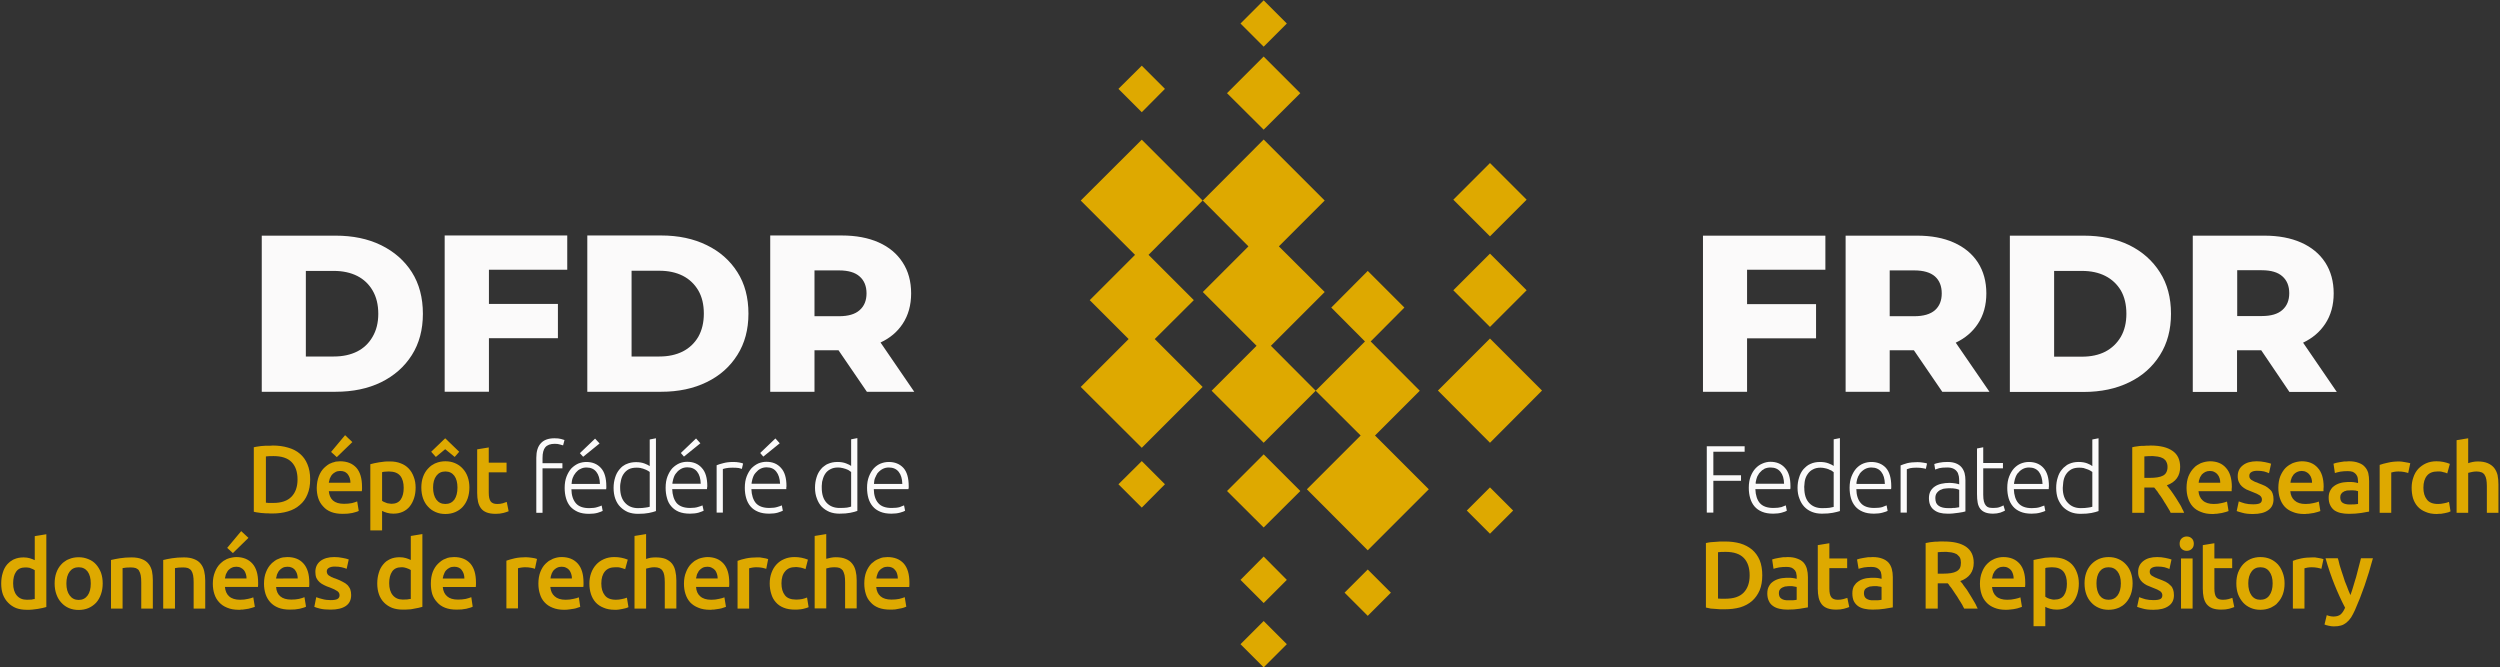 <svg version="1.2" xmlns="http://www.w3.org/2000/svg" viewBox="0 0 1446 386" width="1446" height="386"><rect x="0" y="0" width="1446" height="386" fill="#333333" stroke="none"/><style>.a{fill:#dea900}.b{fill:#fbfafa}</style><path class="a" d="m861.8 195.8l30.1 30.1-30.1 30.2-30.1-30.2z"/><path class="a" d="m660.4 80.8l-35.3 35.2 31.4 31.4-26.2 26.2 22.5 22.5-27.7 27.7 35.3 35.2 35.2-35.2-27.7-27.7 22.6-22.5-26.2-26.2 31.3-31.4z"/><path class="a" d="m730.9 262.8l21.2 21.2-21.2 21.1-21.2-21.1z"/><path class="a" d="m795.3 251.9l25.9-25.9-28.4-28.5 19.5-19.6-21.2-21.2-21.1 21.2 19.5 19.6-28.5 28.5 26 25.9-31.1 31.1 35.2 35.3 35.3-35.3zm-60.2-51.9l31.1-31.1-26.5-26.4 26.5-26.5-35.3-35.3-35.2 35.3 26.4 26.5-26.4 26.4 31.1 31.1-26 26 30.1 30.1 30.1-30.1z"/><path class="a" d="m861.8 146.7l21.2 21.2-21.2 21.2-21.2-21.2z"/><path class="a" d="m730.9 321.9l13.4 13.5-13.4 13.4-13.4-13.4z"/><path class="a" d="m730.9 0.2l13.4 13.4-13.4 13.4-13.4-13.4z"/><path class="a" d="m730.9 359.2l13.4 13.4-13.4 13.4-13.4-13.4z"/><path class="a" d="m861.8 281.9l13.4 13.4-13.4 13.4-13.4-13.4z"/><path class="a" d="m660.4 38l13.4 13.4-13.4 13.5-13.5-13.5z"/><path class="a" d="m791.1 356.2l-13.4-13.4 13.4-13.4 13.4 13.4z"/><path class="a" d="m660.4 266.7l13.4 13.4-13.4 13.5-13.5-13.5z"/><path class="a" d="m730.9 32.7l21.2 21.2-21.2 21.1-21.2-21.1z"/><path class="a" d="m861.8 94.3l21.2 21.2-21.2 21.2-21.2-21.2z"/><path fill-rule="evenodd" class="b" d="m1010.5 156v19.9h39.9v19.8h-39.9v30.9h-25.5v-90.3h70.8v19.7zm96.5 46.6h-14v24h-25.5v-90.3h41.3q12.4 0 21.3 4 9 4 13.9 11.5 4.9 7.6 4.9 17.9 0 10.2-4.9 17.6-4.6 7-12.8 10.9l19.5 28.4h-27.3zm0.2-46.2h-14.2v26.5h14.2q8 0 12-3.5 3.9-3.5 3.9-9.7 0-6.3-3.9-9.8-4-3.5-12-3.5zm148.5 25.1q0 13.8-6.4 23.9-6.4 10.2-17.7 15.7-11.4 5.6-26.4 5.6h-42.7v-90.4h42.7q15 0 26.4 5.5 11.3 5.6 17.7 15.7 6.4 10 6.4 24zm-25.8 0q0-7.9-3.2-13.5-3.3-5.5-9-8.4-5.7-2.9-13.5-2.9h-16.1v49.6h16.1q7.8 0 13.5-2.9 5.7-3 9-8.6 3.2-5.6 3.2-13.3zm78 21.1h-14v24.1h-25.6v-90.4h41.4q12.3 0 21.3 4 9 4 13.9 11.5 4.9 7.6 4.9 17.9 0 10.2-4.9 17.6-4.6 7-12.8 10.9l19.5 28.5h-27.4zm0.3-46.3h-14.2v26.5h14.2q8 0 11.9-3.5 4-3.5 4-9.7 0-6.3-4-9.8-3.9-3.5-11.9-3.5zm-321 140.2v-38.4h21.9v3.2h-18.1v13.6h16v3.2h-16v18.4zm24.3-14.4q0-3.8 1.1-6.6 1.1-2.8 2.8-4.6 1.8-1.9 4-2.8 2.3-1 4.6-1 5.3 0 8.4 3.5 3.2 3.4 3.2 10.6 0 0.4 0 0.9-0.1 0.4-0.1 0.8h-20.2q0.2 5.3 2.6 8.1 2.5 2.8 7.8 2.8 2.9 0 4.7-0.5 1.7-0.6 2.5-1l0.6 3.1q-0.7 0.5-2.9 1.1-2.1 0.6-5 0.6-3.8 0-6.4-1.1-2.7-1.1-4.4-3.1-1.7-2-2.5-4.8-0.8-2.7-0.8-6zm20.4-2.3q-0.1-4.5-2.1-6.9-2-2.5-5.7-2.5-1.9 0-3.5 0.7-0.3 0.2-0.7 0.5-0.4 0.2-0.7 0.4-0.3 0.3-0.6 0.6-0.3 0.3-0.6 0.6-0.3 0.3-0.6 0.7-0.2 0.4-0.4 0.7-0.3 0.4-0.5 0.8-0.1 0.4-0.3 0.8-0.2 0.5-0.3 0.9-0.1 0.5-0.2 0.9-0.1 0.5-0.2 0.9 0 0.5 0 0.9zm32.3 15.8q-1.6 0.5-4.1 1-2.5 0.5-6.3 0.5-3.2 0-5.7-1-2.6-1-4.5-3-1.8-1.9-2.8-4.7-1.1-2.7-1.1-6.2 0-3.3 0.9-6 0.8-2.8 2.5-4.8 0.4-0.5 0.9-0.9 0.5-0.5 1-0.9 0.5-0.4 1-0.7 0.6-0.3 1.2-0.6 2.4-1.1 5.5-1.1 2.8 0 4.9 0.8 2.1 0.8 3 1.5v-15.4l3.6-0.7zm-3.6-22.5q-0.3-0.3-0.7-0.5-0.3-0.2-0.7-0.5-0.4-0.2-0.8-0.3-0.4-0.2-0.8-0.4-1-0.4-2.1-0.6-1.2-0.3-2.5-0.3-2.6 0-4.4 1-1.8 0.9-2.9 2.5-1.2 1.6-1.7 3.7-0.1 0.6-0.2 1.1-0.1 0.6-0.1 1.2-0.1 0.5-0.1 1.1-0.1 0.6 0 1.1 0 5.7 2.8 8.7 2.8 3 7.5 3 2.6 0 4.3-0.2 1.6-0.3 2.4-0.5zm9.2 9q0-3.7 1.1-6.5 1.1-2.8 2.8-4.7 1.8-1.9 4-2.8 2.3-0.9 4.7-0.9 5.2 0 8.4 3.4 3.1 3.5 3.1 10.6 0 0.4 0 0.9-0.1 0.4-0.1 0.8h-20.1q0.1 5.3 2.6 8.1 2.4 2.8 7.7 2.8 3 0 4.7-0.5 1.7-0.6 2.5-1l0.6 3.2q-0.7 0.4-2.9 1-2.1 0.6-5 0.6-3.8 0-6.4-1.1-2.7-1.1-4.4-3.1-1.7-2-2.5-4.7-0.8-2.8-0.8-6.1zm20.4-2.2q-0.1-4.5-2.1-7-2-2.5-5.7-2.5-1.9 0-3.5 0.8-0.3 0.2-0.7 0.4-0.3 0.2-0.7 0.5-0.3 0.2-0.6 0.5-0.3 0.3-0.6 0.6-0.3 0.4-0.6 0.7-0.2 0.4-0.4 0.8-0.3 0.4-0.5 0.8-0.1 0.4-0.3 0.8-0.1 0.4-0.3 0.8-0.1 0.5-0.2 0.9-0.1 0.5-0.2 1 0 0.4 0 0.9zm18.9-12.6q1.7 0 3.3 0.3 1.6 0.2 2.2 0.5l-0.7 3.1q-0.5-0.2-1.8-0.4-1.4-0.3-3.6-0.3-2.3 0-3.7 0.3-1.4 0.4-1.9 0.6v25.1h-3.6v-27.3q1.4-0.6 3.8-1.3 2.5-0.6 6-0.6zm17.4-0.1q2.8 0 4.8 0.8 2 0.8 3.2 2.2 1.2 1.4 1.8 3.4 0.5 1.9 0.5 4.2v18q-0.2 0.1-0.4 0.1-0.2 0.1-0.4 0.1-0.2 0.1-0.4 0.1-0.2 0.1-0.4 0.1-0.3 0.1-0.6 0.1-0.3 0.1-0.6 0.1-0.3 0.1-0.6 0.1-0.3 0.1-0.6 0.1-0.8 0.1-1.7 0.2-0.8 0.1-1.6 0.2-0.8 0.1-1.6 0.1-0.9 0-1.7 0-2.3 0-4.2-0.5-1.9-0.5-3.3-1.6-1.4-1-2.2-2.7-0.8-1.7-0.8-4.2 0-2.3 0.9-4 0.2-0.4 0.5-0.8 0.2-0.3 0.6-0.7 0.3-0.3 0.6-0.6 0.4-0.3 0.8-0.6 1.6-1.1 3.8-1.6 2.2-0.5 4.8-0.5 0.8 0 1.7 0.1 0.8 0.1 1.6 0.2 0.8 0.2 1.4 0.3 0.6 0.1 0.8 0.3v-1.8q0-1.5-0.2-2.9-0.1-0.4-0.2-0.7 0-0.3-0.2-0.7-0.1-0.3-0.2-0.6-0.2-0.3-0.4-0.6-0.7-1.1-2.1-1.8-1.4-0.7-3.6-0.7-3.1 0-4.7 0.4-1.5 0.5-2.3 0.8l-0.5-3.2q1-0.4 3-0.8 1.9-0.4 4.7-0.4zm0.3 26.7q0.5 0 1 0 0.4 0 0.9 0 0.4 0 0.9-0.1 0.5 0 0.9 0 0.4-0.1 0.7-0.1 0.3 0 0.7-0.1 0.3 0 0.6-0.1 0.4 0 0.7-0.1v-10.1q-0.6-0.3-1.9-0.6-1.4-0.3-3.7-0.3-1.3 0-2.8 0.2-0.3 0.1-0.7 0.1-0.3 0.1-0.6 0.2-0.4 0.1-0.7 0.3-0.3 0.1-0.6 0.2-0.3 0.2-0.6 0.4-0.3 0.2-0.5 0.4-0.3 0.2-0.5 0.5-0.2 0.2-0.4 0.5-0.8 1.1-0.8 2.9 0 1.6 0.5 2.8 0.6 1.1 1.5 1.7 1 0.7 2.4 1 1.3 0.3 3 0.3zm20.3-26.1h11.4v3.1h-11.4v15.2q0 2.5 0.4 4 0.4 1.5 1.2 2.4 0.7 0.8 1.8 1.1 1.2 0.2 2.5 0.2 2.3 0 3.6-0.5 1.4-0.5 2.2-1l0.9 3q-0.8 0.5-2.7 1.2-2 0.6-4.2 0.6-2.7 0-4.5-0.7-1.8-0.7-2.9-2.1-1.1-1.4-1.5-3.5-0.4-2.1-0.4-5v-26.4l3.6-0.7zm13.9 14.4q0-3.8 1.1-6.6 1.1-2.8 2.8-4.7 1.8-1.9 4-2.8 2.3-0.9 4.6-0.9 5.3 0 8.4 3.4 3.2 3.5 3.2 10.6 0 0.5-0.1 0.9 0 0.1 0 0.2 0 0.1 0 0.2 0 0.1 0 0.2 0 0.1 0 0.2h-20.2q0.2 5.3 2.6 8.1 2.5 2.9 7.8 2.9 2.9 0 4.7-0.6 1.7-0.6 2.5-0.9l0.6 3.1q-0.8 0.4-2.9 1-2.1 0.6-5 0.6-3.8 0-6.4-1.1-2.7-1.1-4.4-3.1-1.7-2-2.5-4.7-0.8-2.8-0.8-6zm20.4-2.3q-0.2-4.5-2.1-7-2-2.5-5.7-2.5-1.9 0-3.5 0.8-0.3 0.2-0.7 0.4-0.4 0.2-0.7 0.5-0.3 0.2-0.6 0.5-0.3 0.3-0.6 0.7-0.3 0.3-0.6 0.6-0.2 0.4-0.5 0.8-0.2 0.4-0.4 0.8-0.2 0.4-0.3 0.8-0.2 0.4-0.3 0.9-0.1 0.4-0.2 0.9-0.1 0.4-0.2 0.9 0 0.4-0.1 0.9zm32.4 15.7q-1.6 0.6-4.1 1.1-2.5 0.5-6.3 0.5-3.2 0-5.7-1-2.6-1.1-4.5-3-1.8-2-2.9-4.7-1-2.8-1-6.3 0-3.3 0.9-6 0.8-2.8 2.5-4.7 0.4-0.5 0.9-1 0.4-0.4 1-0.8 0.5-0.4 1-0.8 0.6-0.3 1.2-0.6 2.4-1.1 5.5-1.1 2.8 0 4.9 0.8 2.1 0.8 3 1.6v-15.4l3.6-0.7zm-3.6-22.6q-0.3-0.2-0.7-0.5-0.3-0.2-0.7-0.4-0.4-0.2-0.8-0.4-0.4-0.2-0.8-0.3-1-0.4-2.1-0.7-1.2-0.2-2.5-0.2-2.6 0-4.4 0.9-1.8 1-2.9 2.5-1.2 1.6-1.7 3.8-0.1 0.5-0.2 1.1-0.1 0.5-0.1 1.1-0.1 0.6-0.1 1.1-0.1 0.6-0.1 1.2 0 5.6 2.9 8.6 2.8 3.1 7.5 3.1 2.6 0 4.3-0.3 1.6-0.2 2.4-0.5z"/><path fill-rule="evenodd" class="a" d="m1243.9 257.7q8.3 0 12.7 3.1 4.4 3 4.4 9.3 0 7.8-7.7 10.6 1.1 1.3 2.4 3.1 0.7 1 1.4 2 0.7 1.1 1.4 2.1 0.7 1 1.3 2.1 0.6 1.1 1.3 2.1 0.3 0.6 0.6 1.1 0.3 0.6 0.5 1.1 0.3 0.6 0.6 1.1 0.3 0.6 0.5 1.2h-7.8q-0.3-0.6-0.5-1.1-0.3-0.5-0.6-1-0.3-0.5-0.6-1-0.3-0.5-0.6-1-0.3-0.5-0.6-1-0.3-0.5-0.6-0.9-0.3-0.5-0.6-1-0.3-0.5-0.6-1-0.3-0.5-0.6-0.9-0.3-0.5-0.6-0.9-0.3-0.5-0.7-0.9-0.3-0.5-0.6-0.9-0.3-0.4-0.5-0.8-0.3-0.4-0.6-0.7-0.3-0.4-0.6-0.8-0.3-0.4-0.6-0.7-0.7 0-1.3 0h-4.4v14.6h-7v-37.9q0.7-0.2 1.3-0.3 0.7-0.1 1.4-0.2 0.7-0.1 1.4-0.2 0.6 0 1.3-0.1 0.7 0 1.3 0 0.7-0.1 1.3-0.1 0.6 0 1.3 0 0.6-0.1 1.3-0.1zm0.5 6.1q-2.2 0-4.1 0.2v12.4h3q2.6 0 4.5-0.3 2-0.3 3.3-1 1.3-0.7 1.9-1.9 0.7-1.3 0.7-3.1 0-1.8-0.7-3-0.1-0.3-0.3-0.6-0.3-0.3-0.5-0.5-0.2-0.3-0.5-0.5-0.3-0.2-0.6-0.4-1.2-0.7-3-1-0.4-0.1-0.9-0.1-0.5-0.1-0.9-0.1-0.5-0.1-1-0.1-0.5 0-0.9 0zm20.3 18.4q0-3.8 1.1-6.7 1.2-2.9 3.1-4.8 0.4-0.5 0.9-0.9 0.5-0.4 1.1-0.8 0.5-0.3 1.1-0.6 0.6-0.4 1.2-0.6 0.6-0.2 1.2-0.4 0.6-0.2 1.2-0.3 0.7-0.1 1.3-0.2 0.6-0.1 1.3-0.1 6 0 9.3 3.8 3.4 3.7 3.4 11 0 0.6-0.1 1.3 0 0.7 0 1.2h-19.2q0.3 3.5 2.5 5.4 2.2 2 6.4 2 2.4 0 4.4-0.5 2-0.4 3.2-0.9l0.9 5.5q-0.6 0.2-1.5 0.5-1 0.3-2.3 0.6-1.2 0.2-2.6 0.4-0.4 0.1-0.8 0.1-0.3 0-0.7 0-0.4 0.1-0.7 0.1-0.4 0-0.8 0-3.8 0-6.6-1.2-2.9-1.1-4.7-3.1-1.8-2-2.7-4.8-0.9-2.7-0.9-6zm19.5-3q0-1.4-0.4-2.6-0.4-1.3-1.2-2.2-0.7-0.9-1.8-1.4-1.1-0.6-2.6-0.6-1.5 0-2.7 0.6-1.1 0.6-2 1.5-0.2 0.3-0.3 0.5-0.2 0.3-0.4 0.6-0.1 0.2-0.3 0.5-0.1 0.3-0.2 0.6-0.1 0.3-0.2 0.6-0.1 0.3-0.2 0.6 0 0.3-0.1 0.7-0.1 0.3-0.1 0.6c0 0 12.5 0 12.5 0zm19 12.5q2.7 0 3.9-0.6 1.2-0.6 1.2-2.2 0-1.4-1.3-2.4-1.3-0.9-4.3-2-1.8-0.7-3.4-1.4-1.5-0.8-2.6-1.8-1.1-1-1.7-2.4-0.7-1.4-0.7-3.5 0-4 3-6.3 2.9-2.3 8-2.3 2.5 0 4.8 0.5 2.4 0.5 3.5 0.9l-1.2 5.5q-1.1-0.5-2.8-1-1.7-0.4-4-0.4-2.1 0-3.3 0.7-1.3 0.7-1.3 2.2 0 0.7 0.2 1.2 0.3 0.6 0.9 1.1 0.6 0.4 1.6 0.9 0.3 0.1 0.6 0.3 0.3 0.1 0.6 0.2 0.3 0.1 0.6 0.2 0.3 0.2 0.6 0.3 2.4 0.9 4.1 1.7 1.6 0.9 2.7 2 0.3 0.2 0.5 0.5 0.3 0.3 0.5 0.6 0.2 0.3 0.3 0.6 0.2 0.4 0.3 0.7 0.5 1.4 0.5 3.3 0 4.2-3.1 6.3-3 2.2-8.8 2.2-3.8 0-6.1-0.7-2.3-0.6-3.3-1l1.2-5.6q1.5 0.6 3.6 1.2 2 0.5 4.7 0.5zm14.6-9.5q0-3.8 1.1-6.7 1.2-2.9 3-4.8 0.5-0.5 1-0.9 0.5-0.4 1.1-0.8 0.5-0.3 1.1-0.6 0.6-0.4 1.2-0.6 0.6-0.2 1.2-0.4 0.6-0.2 1.2-0.3 0.7-0.1 1.3-0.2 0.6-0.1 1.3-0.1 6 0 9.3 3.8 3.4 3.7 3.4 11 0 0.6-0.1 1.3 0 0.7 0 1.2h-19.2q0.3 3.5 2.5 5.4 2.2 2 6.3 2 2.5 0 4.5-0.5 2-0.4 3.2-0.9l0.9 5.5q-0.6 0.2-1.5 0.5-1 0.3-2.3 0.6-1.2 0.2-2.7 0.4-0.3 0.1-0.7 0.1-0.4 0-0.7 0-0.4 0.1-0.8 0.1-0.3 0-0.7 0-3.8 0-6.6-1.2-2.9-1.1-4.7-3.1-1.8-2-2.7-4.8-0.9-2.7-0.9-6zm19.5-3q0-1.4-0.4-2.6-0.4-1.3-1.2-2.2-0.7-0.9-1.8-1.4-1.1-0.6-2.6-0.6-1.5 0-2.7 0.6-1.2 0.6-2 1.5-0.2 0.3-0.3 0.5-0.2 0.3-0.4 0.6-0.1 0.2-0.3 0.5-0.1 0.3-0.2 0.6-0.1 0.3-0.2 0.6-0.1 0.3-0.2 0.6-0.1 0.3-0.1 0.7-0.1 0.3-0.1 0.6c0 0 12.5 0 12.5 0zm21.3-12.4q3.3 0 5.6 0.9 2.3 0.8 3.6 2.3 1.4 1.5 2 3.6 0.5 2.2 0.5 4.7v17.6q-1.5 0.3-4.6 0.8-3.2 0.5-7.1 0.5-2.6 0-4.8-0.5-2.1-0.5-3.7-1.6-1.5-1.2-2.3-2.9-0.9-1.8-0.9-4.4 0-2.5 1-4.2 0.2-0.4 0.5-0.8 0.3-0.4 0.6-0.8 0.3-0.3 0.7-0.6 0.4-0.4 0.8-0.6 1.7-1.1 3.9-1.6 0.5-0.1 1.1-0.2 0.6-0.1 1.1-0.1 0.6-0.1 1.2-0.1 0.5 0 1.1 0 0.6 0 1.3 0 0.6 0 1.2 0.1 0.6 0.1 1.2 0.2 0.7 0.1 1.3 0.3v-1.1q0-0.3-0.1-0.6 0-0.3 0-0.6 0-0.2-0.1-0.5 0-0.3-0.1-0.6-0.1-0.2-0.2-0.5-0.1-0.2-0.2-0.4-0.1-0.3-0.3-0.5-0.1-0.2-0.3-0.4-0.7-0.8-1.8-1.3-1.2-0.4-2.9-0.4-2.3 0-4.2 0.3-2 0.4-3.2 0.8l-0.8-5.4q1.2-0.5 3.7-0.9 0.6-0.1 1.3-0.2 0.6-0.1 1.3-0.2 0.6 0 1.3 0 0.6-0.1 1.3-0.1zm0.5 25q3.2 0 4.8-0.3v-7.4q-0.6-0.2-1.6-0.4-0.3 0-0.6 0-0.3-0.1-0.6-0.1-0.3 0-0.6 0-0.3 0-0.6 0-1.1 0-2.2 0.1-0.3 0.1-0.6 0.1-0.2 0.1-0.5 0.2-0.2 0-0.5 0.1-0.2 0.1-0.5 0.3-0.9 0.4-1.4 1.2-0.6 0.8-0.6 2 0 2.4 1.5 3.3 1.5 0.9 4 0.9zm33.8-18.2q-0.8-0.3-2.3-0.6-1.5-0.3-3.4-0.3-1.1 0-2.4 0.2-1.2 0.3-1.7 0.4v23.3h-6.7v-27.7q1.9-0.7 4.8-1.3 2.9-0.7 6.5-0.7 0.7 0 1.5 0.1 0.9 0.1 1.8 0.3 0.9 0.1 1.7 0.3 0.9 0.2 1.4 0.3c0 0-1.2 5.7-1.2 5.7zm2 8.5q0-3.2 1-6 0.9-2.8 2.8-4.9 1.9-2 4.5-3.2 2.7-1.2 6-1.2 4.1 0 7.8 1.5l-1.5 5.5q-0.3-0.1-0.6-0.2-0.3-0.1-0.7-0.3-0.3-0.1-0.6-0.1-0.4-0.1-0.7-0.2-0.4-0.1-0.8-0.2-0.4 0-0.8-0.1-0.3 0-0.7 0-0.4 0-0.8 0-4 0-6 2.4-2.1 2.5-2.1 7 0 4.3 2 6.8 1.9 2.6 6.5 2.6 1.7 0 3.4-0.4 1.7-0.3 2.9-0.8l0.9 5.5q-1.1 0.6-3.3 1-0.6 0.1-1.2 0.2-0.6 0.1-1.1 0.2-0.6 0-1.2 0-0.6 0.1-1.2 0.1-3.7 0-6.4-1.2-2.8-1.1-4.6-3.1-1.8-2-2.7-4.8-0.8-2.8-0.8-6.1zm26 14.5v-42l6.7-1.1v14.4q1.1-0.4 2.6-0.7 1.5-0.3 2.9-0.3 3.5 0 5.8 1 2.3 1 3.7 2.7 1.4 1.8 2 4.2 0.5 2.5 0.5 5.5v16.3h-6.7v-15.3q0-2.3-0.3-4-0.3-1.6-1-2.6-0.1-0.3-0.3-0.5-0.2-0.2-0.5-0.4-0.2-0.2-0.5-0.4-0.2-0.1-0.5-0.2-1.2-0.5-2.9-0.5-1.3 0-2.7 0.3-1.4 0.3-2.1 0.5v23.1c0 0-6.7 0-6.7 0zm-401.6 36.2q0 4.9-1.5 8.6-1.6 3.7-4.4 6.2-2.9 2.5-6.9 3.7-4 1.1-8.9 1.1-0.7 0-1.3 0-0.7 0-1.4 0-0.6 0-1.3-0.1-0.6 0-1.3-0.1-0.7 0-1.4-0.1-0.7 0-1.4-0.1-0.7-0.1-1.4-0.3-0.7-0.1-1.4-0.3v-37.3q0.7-0.1 1.4-0.3 0.7-0.1 1.4-0.2 0.7-0.1 1.4-0.1 0.8-0.1 1.5-0.1 0.6-0.1 1.3-0.1 0.7 0 1.3-0.1 0.7 0 1.4 0 0.6 0 1.3 0 4.8 0 8.8 1.1 4 1.2 6.9 3.6 2.8 2.4 4.4 6.1 1.5 3.7 1.5 8.8zm-25.6 13.4q0.6 0.1 1.6 0.1 1 0 2.7 0 7.1 0 10.5-3.5 3.5-3.6 3.5-10 0-6.6-3.4-10.1-3.4-3.5-10.5-3.5-3.1 0-4.4 0.2zm40.2-24q3.4 0 5.6 0.9 2.3 0.8 3.7 2.3 1.3 1.5 1.9 3.6 0.6 2.2 0.6 4.7v17.6q-1.6 0.3-4.7 0.8-3.1 0.5-7.1 0.5-2.6 0-4.7-0.5-2.2-0.5-3.7-1.6-1.6-1.1-2.4-2.9-0.9-1.8-0.9-4.4 0-2.5 1-4.2 0.2-0.4 0.5-0.8 0.3-0.4 0.6-0.8 0.4-0.3 0.7-0.6 0.4-0.3 0.8-0.6 1.7-1.1 3.9-1.6 0.5-0.1 1.1-0.2 0.6-0.1 1.2-0.1 0.5-0.1 1.1-0.1 0.6 0 1.2 0 0.6 0 1.2 0 0.6 0 1.2 0.1 0.7 0.1 1.3 0.2 0.6 0.1 1.2 0.3v-1.1q0-0.3 0-0.6 0-0.3-0.1-0.6 0-0.2-0.1-0.5 0-0.3-0.1-0.6-0.1-0.2-0.1-0.5-0.1-0.2-0.3-0.4-0.1-0.3-0.2-0.5-0.2-0.2-0.4-0.4-0.6-0.8-1.8-1.3-1.1-0.4-2.8-0.4-2.4 0-4.3 0.3-2 0.4-3.2 0.8l-0.8-5.4q1.3-0.5 3.7-0.9 0.7-0.1 1.3-0.2 0.7-0.1 1.3-0.2 0.7 0 1.3 0 0.7-0.1 1.3-0.1zm0.6 25q3.1 0.1 4.7-0.3v-7.4q-0.6-0.2-1.6-0.3-0.3-0.1-0.6-0.1-0.3-0.1-0.6-0.1-0.3 0-0.6 0-0.3 0-0.5 0-1.2 0-2.3 0.2-0.3 0-0.5 0-0.3 0.1-0.5 0.2-0.3 0.1-0.5 0.2-0.3 0-0.5 0.2-1 0.4-1.5 1.2-0.6 0.8-0.6 2 0 2.4 1.5 3.3 1.5 1 4.1 0.9zm16.9-31.9l6.7-1.1v8.8h10.3v5.6h-10.3v11.8q0 3.5 1.1 5 1.1 1.5 3.8 1.5 1.8 0 3.2-0.4 1.4-0.4 2.3-0.7l1.1 5.3q-1.2 0.5-3.1 1-1.9 0.5-4.4 0.5-3.1 0-5.2-0.8-2.1-0.8-3.3-2.4-1.2-1.6-1.7-3.8-0.5-2.3-0.5-5.2c0 0 0-25.1 0-25.1zm31.7 6.9q3.3 0 5.6 0.9 2.2 0.8 3.6 2.3 1.3 1.5 1.9 3.6 0.6 2.2 0.6 4.7v17.6q-1.5 0.3-4.7 0.8-3.1 0.5-7 0.5-2.6 0-4.8-0.5-2.2-0.5-3.7-1.6-1.5-1.1-2.4-2.9-0.8-1.8-0.8-4.4 0-2.5 0.9-4.2 0.3-0.4 0.6-0.8 0.2-0.4 0.6-0.8 0.3-0.3 0.7-0.6 0.4-0.3 0.8-0.6 1.6-1.1 3.8-1.6 0.6-0.1 1.1-0.2 0.6-0.1 1.2-0.1 0.6-0.1 1.1-0.1 0.6 0 1.2 0 0.6 0 1.2 0 0.7 0 1.3 0.1 0.6 0.1 1.2 0.2 0.6 0.1 1.2 0.3v-1.1q0-1.2-0.3-2.3 0-0.2-0.1-0.5-0.1-0.2-0.2-0.4-0.2-0.3-0.3-0.5-0.1-0.2-0.3-0.4-0.7-0.8-1.9-1.3-1.1-0.4-2.8-0.4-2.3 0-4.3 0.3-1.9 0.4-3.1 0.8l-0.9-5.4q1.3-0.5 3.7-0.9 0.7-0.1 1.3-0.2 0.7-0.1 1.3-0.2 0.7 0 1.3 0 0.7-0.1 1.4-0.1zm0.5 25q3.1 0.1 4.7-0.3v-7.4q-0.5-0.2-1.6-0.3-0.3-0.1-0.6-0.1-0.3-0.1-0.5-0.1-0.3 0-0.6 0-0.3 0-0.6 0-1.1 0-2.3 0.2-0.2 0-0.5 0-0.2 0.1-0.5 0.2-0.3 0.1-0.5 0.2-0.3 0.1-0.5 0.2-0.2 0.1-0.4 0.2-0.2 0.1-0.4 0.3-0.2 0.2-0.4 0.3-0.1 0.2-0.3 0.4-0.5 0.8-0.5 2 0 2.4 1.5 3.3 1.5 1 4 0.9zm40.8-34q8.3 0 12.7 3 4.5 3.1 4.5 9.3 0 7.8-7.8 10.6 0.4 0.4 0.7 0.8 0.3 0.4 0.6 0.7 0.3 0.4 0.5 0.8 0.3 0.4 0.6 0.8 0.8 1 1.5 2 0.7 1.1 1.3 2.1 0.7 1.1 1.3 2.1 0.7 1.1 1.3 2.2 0.3 0.5 0.6 1 0.3 0.6 0.6 1.1 0.3 0.6 0.5 1.1 0.3 0.6 0.6 1.2h-7.8q-0.3-0.5-0.6-1.1-0.3-0.5-0.5-1-0.3-0.5-0.6-1-0.3-0.5-0.6-1-0.3-0.5-0.6-0.9-0.3-0.5-0.6-1-0.3-0.5-0.6-1-0.4-0.5-0.7-1-0.3-0.5-0.6-0.9-0.3-0.5-0.6-0.9-0.3-0.5-0.6-0.9-0.3-0.5-0.6-0.9-0.3-0.4-0.6-0.8-0.3-0.3-0.6-0.7-0.2-0.4-0.5-0.8-0.3-0.3-0.6-0.7-0.8 0-1.3 0h-4.5v14.6h-7v-37.9q2.6-0.6 5.5-0.8 0.6 0 1.2 0 0.7-0.1 1.3-0.1 0.7 0 1.3 0 0.7 0 1.3 0zm0.5 6q-2.2 0-4.1 0.2v12.4h3.1q2.5 0 4.5-0.3 1.9-0.3 3.2-1 1.3-0.7 2-1.9 0.6-1.3 0.6-3.1 0-1.8-0.6-3-0.2-0.3-0.4-0.6-0.2-0.3-0.5-0.5-0.2-0.3-0.5-0.5-0.2-0.2-0.5-0.4-1.3-0.7-3-1-0.5-0.1-0.9-0.1-0.5-0.1-1-0.1-0.5-0.1-0.9-0.1-0.5 0-1 0zm20.3 18.4q0-3.8 1.2-6.7 1.1-2.9 3-4.8 0.5-0.5 1-0.9 0.5-0.4 1-0.8 0.6-0.3 1.1-0.6 0.6-0.3 1.2-0.6 2.5-1 5-1 6 0 9.4 3.8 3.3 3.7 3.3 11 0 0.6 0 1.3 0 0.7-0.1 1.2h-19.1q0.3 3.5 2.4 5.4 2.2 2 6.4 2 2.4 0 4.5-0.5 2-0.4 3.1-0.9l0.9 5.5q-0.5 0.2-1.5 0.5-1 0.4-2.2 0.6-1.3 0.3-2.7 0.4-1.4 0.2-2.9 0.2-3.9 0-6.7-1.2-2.8-1.1-4.6-3.1-1.9-2-2.8-4.8-0.9-2.7-0.9-6zm19.5-3q0-1.4-0.4-2.6-0.4-1.3-1.1-2.2-0.8-0.9-1.8-1.4-1.1-0.6-2.6-0.6-1.6 0-2.7 0.6-0.3 0.2-0.6 0.3-0.3 0.2-0.5 0.4-0.2 0.2-0.5 0.4-0.2 0.2-0.4 0.5-0.2 0.2-0.4 0.4-0.2 0.3-0.3 0.6-0.2 0.2-0.3 0.5-0.1 0.3-0.3 0.6-0.1 0.3-0.2 0.6-0.1 0.3-0.1 0.6-0.1 0.4-0.2 0.7 0 0.3-0.1 0.6c0 0 12.5 0 12.5 0zm37.7 2.9q0 3.3-0.9 6.1-0.9 2.8-2.5 4.8-1.6 2-4 3.1-2.4 1.1-5.4 1.1-2.1 0-3.8-0.5-1.7-0.5-2.8-1.1v11.2h-6.8v-38.3q2.1-0.5 5.1-1 0.8-0.2 1.6-0.3 0.8-0.1 1.5-0.1 0.8-0.1 1.6-0.1 0.8 0 1.6 0 3.5 0 6.2 1 2.7 1.1 4.6 3 1.9 2 2.9 4.8 1.1 2.8 1.1 6.3zm-6.9 0.1q0-4.5-2-7-2.1-2.5-6.6-2.5-0.9 0-1.9 0.1-0.3 0-0.5 0.1-0.3 0-0.5 0-0.3 0.1-0.5 0.1-0.3 0.1-0.5 0.2v16.5q0.8 0.7 2.3 1.2 0.4 0.1 0.8 0.2 0.4 0.1 0.8 0.2 0.4 0 0.7 0.1 0.4 0 0.8 0 3.7 0 5.4-2.5 1.7-2.5 1.7-6.7zm38-0.2q0 3.5-1 6.3-1 2.8-2.8 4.8-0.5 0.5-1 1-0.5 0.4-1 0.8-0.6 0.4-1.2 0.7-0.6 0.4-1.2 0.6-2.6 1.1-5.7 1.1-3.1 0-5.6-1.1-2.6-1.1-4.4-3.1-1.9-2-2.9-4.8-1-2.8-1-6.3 0-3.4 1-6.2 1-2.8 2.9-4.8 1.9-2 4.4-3.1 2.6-1.1 5.6-1.1 3.1 0 5.6 1.1 2.6 1.1 4.4 3.1 1.9 2 2.9 4.8 1 2.8 1 6.2zm-6.8 0q0-4.3-1.9-6.8-1.9-2.5-5.2-2.5-3.3 0-5.2 2.5-1.8 2.5-1.8 6.8 0 4.4 1.8 7 1.9 2.5 5.2 2.5 3.3 0 5.2-2.5 1.9-2.6 1.9-7zm18.9 9.7q2.7 0 3.9-0.6 1.2-0.6 1.2-2.2 0-1.4-1.3-2.4-1.3-0.9-4.3-2-1.8-0.7-3.4-1.4-1.5-0.8-2.6-1.8-1.1-1-1.7-2.4-0.7-1.4-0.7-3.5 0-4 3-6.3 2.9-2.3 8-2.3 2.5 0 4.8 0.5 2.4 0.5 3.5 0.9l-1.2 5.5q-1.1-0.5-2.8-1-1.7-0.4-4-0.4-2.1 0-3.3 0.7-1.3 0.7-1.3 2.2 0 0.7 0.2 1.2 0.3 0.6 0.9 1.1 0.6 0.4 1.6 0.9 0.3 0.1 0.6 0.3 0.3 0.1 0.6 0.2 0.3 0.1 0.6 0.3 0.3 0.1 0.6 0.2 2.4 0.9 4.1 1.7 1.7 0.9 2.7 2 0.3 0.2 0.5 0.5 0.3 0.3 0.5 0.6 0.2 0.3 0.3 0.7 0.2 0.3 0.3 0.6 0.5 1.4 0.5 3.4 0 4.1-3.1 6.2-3 2.2-8.8 2.2-3.8 0-6.1-0.7-2.3-0.6-3.3-1l1.2-5.6q1.5 0.6 3.6 1.2 2 0.5 4.7 0.5zm23.3-32.6q0 1.9-1.2 3-1.2 1.1-2.9 1.1-1.7 0-2.9-1.1-1.2-1.1-1.2-3 0-2 1.2-3.1 1.2-1.1 2.9-1.1 1.7 0 2.9 1.1 1.2 1.1 1.2 3.1zm-0.7 37.5h-6.7v-29h6.7zm5.9-36.7l6.7-1.1v8.8h10.3v5.6h-10.3v11.8q0 3.5 1.1 5 1.1 1.5 3.8 1.5 1.8 0 3.3-0.4 1.4-0.4 2.2-0.7l1.1 5.3q-1.2 0.5-3 1-1.9 0.5-4.5 0.5-3.1 0-5.2-0.8-2-0.8-3.3-2.4-1.2-1.6-1.7-3.8-0.5-2.3-0.5-5.2c0 0 0-25.1 0-25.1zm47.3 22.1q0 3.5-1 6.3-1 2.8-2.9 4.8-0.4 0.5-0.9 1-0.6 0.4-1.1 0.8-0.6 0.4-1.2 0.7-0.6 0.4-1.2 0.6-2.6 1.1-5.7 1.1-3.1 0-5.6-1.1-2.6-1.1-4.4-3.1-1.8-2-2.9-4.8-1-2.8-1-6.3 0-3.4 1-6.2 1.1-2.8 2.9-4.8 1.9-2 4.4-3.1 2.6-1.1 5.6-1.1 3.1 0 5.7 1.1 2.5 1.1 4.4 3.1 1.8 2 2.8 4.8 1.1 2.8 1.1 6.2zm-6.9 0q0-4.3-1.9-6.8-1.8-2.5-5.2-2.5-3.3 0-5.1 2.5-1.9 2.5-1.9 6.8 0 4.4 1.9 7 1.8 2.5 5.1 2.5 3.4 0 5.2-2.5 1.9-2.6 1.9-7zm28.2-8.4q-0.8-0.3-2.3-0.6-1.5-0.3-3.4-0.3-1.1 0-2.4 0.2-1.2 0.3-1.7 0.4v23.3h-6.7v-27.6q1.9-0.8 4.8-1.4 2.9-0.6 6.5-0.6 0.6 0 1.5 0 0.9 0.1 1.8 0.3 0.9 0.1 1.7 0.3 0.9 0.2 1.4 0.4zm29.8-6.1q-4.4 16.5-10.4 30-1.1 2.4-2.2 4.2-1.2 1.8-2.7 3-0.3 0.2-0.7 0.5-0.4 0.3-0.8 0.5-0.4 0.2-0.8 0.4-0.4 0.1-0.9 0.3-1.7 0.5-4.1 0.5-1.5 0-3.1-0.4-1.5-0.3-2.3-0.7l1.3-5.4q2 0.8 3.9 0.8 2.6 0 4.1-1.2 1.5-1.3 2.6-3.9-3.2-6.1-6.1-13.3-2.9-7.2-5.2-15.3h7.1q0.2 0.6 0.4 1.3 0.1 0.6 0.3 1.2 0.2 0.7 0.3 1.3 0.2 0.6 0.4 1.3 0.4 1.4 0.9 2.8 0.4 1.4 0.9 2.7 0.5 1.4 0.9 2.8 0.5 1.4 1.1 2.7 1 2.8 2.1 5.2 0.4-1.3 0.9-2.6 0.4-1.3 0.8-2.6 0.4-1.3 0.8-2.7 0.4-1.3 0.8-2.6 0.4-1.3 0.7-2.7 0.4-1.3 0.7-2.7 0.4-1.3 0.7-2.7 0.4-1.3 0.7-2.7z"/><path fill-rule="evenodd" class="b" d="m151.4 226.6v-90.3h42.7q15 0 26.3 5.5 11.4 5.6 17.8 15.6 6.4 10.1 6.4 24.1 0 13.8-6.4 23.9-6.4 10.1-17.8 15.7-11.3 5.5-26.3 5.5c0 0-42.7 0-42.7 0zm25.5-20.4h16.2q7.7 0 13.5-2.9 5.7-2.9 8.9-8.5 3.3-5.6 3.3-13.3 0-7.9-3.3-13.5-3.2-5.5-8.9-8.4-5.8-2.9-13.5-2.9h-16.2zm105.9-50.2v19.8h39.9v19.8h-39.9v31h-25.6v-90.4h70.9v19.8zm56.9 70.6v-90.4h42.7q15 0 26.4 5.6 11.3 5.5 17.7 15.6 6.4 10 6.4 24 0 13.8-6.4 23.9-6.4 10.2-17.7 15.7-11.4 5.6-26.4 5.6c0 0-42.7 0-42.7 0zm25.6-20.4h16.1q7.7 0 13.5-2.9 5.7-2.9 9-8.5 3.2-5.7 3.2-13.4 0-7.9-3.2-13.4-3.3-5.6-9-8.5-5.8-2.9-13.5-2.9h-16.1zm119.7-3.6h-13.9v24h-25.6v-90.4h41.3q12.4 0 21.4 4 9 4 13.9 11.6 4.9 7.5 4.9 17.9 0 10.2-4.9 17.6-4.6 7-12.8 10.8l19.5 28.5h-27.4zm0.3-46.2h-14.2v26.5h14.2q8 0 11.9-3.5 4-3.5 4-9.7 0-6.3-4-9.8-3.9-3.5-11.9-3.5z"/><path fill-rule="evenodd" class="a" d="m179.4 277.3q0 5-1.6 8.7-1.5 3.7-4.4 6.1-2.8 2.5-6.9 3.7-4 1.2-8.9 1.2-0.6 0-1.3 0-0.6 0-1.3-0.1-0.7 0-1.3 0-0.7-0.1-1.3-0.1-0.7 0-1.4-0.1-0.7-0.1-1.4-0.2-0.7-0.1-1.4-0.2-0.7-0.1-1.4-0.3v-37.3q0.7-0.2 1.4-0.3 0.7-0.1 1.4-0.2 0.7-0.1 1.4-0.2 0.7-0.1 1.4-0.1 0.7 0 1.4-0.1 0.6 0 1.3 0 0.7 0 1.3 0 0.7-0.1 1.4-0.1 4.8 0 8.8 1.2 4 1.1 6.8 3.5 2.9 2.4 4.4 6.1 1.6 3.7 1.6 8.8zm-25.6 13.5q0.2 0 0.4 0 0.2 0 0.4 0 0.2 0.1 0.4 0.1 0.2 0 0.4 0 1 0 2.7 0 7 0 10.5-3.6 3.5-3.6 3.5-10 0-6.5-3.4-10-3.4-3.5-10.5-3.5-3.1 0-4.4 0.2zm29.4-8.6q0.1-3.9 1.2-6.7 1.1-2.9 3-4.8 0.5-0.5 1-0.9 0.5-0.5 1-0.8 0.6-0.4 1.1-0.7 0.6-0.3 1.2-0.5 0.6-0.3 1.2-0.4 0.7-0.2 1.3-0.4 0.6-0.1 1.2-0.1 0.7-0.1 1.3-0.1 6 0 9.4 3.7 3.3 3.7 3.3 11.1 0 0.6 0 1.3 0 0.6-0.1 1.2h-19.1q0.3 3.5 2.4 5.4 2.2 1.9 6.4 1.9 2.4 0 4.5-0.4 2-0.5 3.1-1l0.9 5.5q-0.5 0.3-1.5 0.6-1 0.3-2.2 0.6-1.3 0.2-2.7 0.4-1.4 0.1-2.9 0.1-3.9 0-6.7-1.1-2.8-1.1-4.6-3.2-1.9-2-2.8-4.7-0.9-2.8-0.9-6zm19.5-3q0-1.4-0.4-2.7-0.4-1.2-1.1-2.1-0.2-0.3-0.4-0.5-0.2-0.2-0.5-0.4-0.2-0.1-0.4-0.3-0.3-0.1-0.5-0.3-1.1-0.5-2.6-0.5-1.6 0-2.7 0.6-1.2 0.6-2 1.5-0.2 0.2-0.4 0.5-0.2 0.3-0.3 0.5-0.2 0.3-0.3 0.6-0.1 0.3-0.3 0.6-0.1 0.3-0.2 0.6-0.1 0.3-0.1 0.6-0.1 0.3-0.2 0.6 0 0.3-0.1 0.7c0 0 12.5 0 12.5 0zm1.1-23.5l-9 8.7-3.3-3 8.1-9.7c0 0 4.2 4 4.2 4zm36.6 26.3q0 3.4-0.9 6.1-0.9 2.8-2.5 4.8-1.6 2-4 3.1-2.4 1.1-5.4 1.1-2.1 0-3.8-0.5-1.7-0.5-2.8-1.1v11.3h-6.8v-38.3q2.1-0.6 5.1-1.1 0.8-0.1 1.6-0.2 0.8-0.1 1.5-0.2 0.8 0 1.6-0.1 0.8 0 1.6 0 3.5 0 6.2 1.1 2.7 1 4.6 3 1.9 2 2.9 4.8 1.1 2.8 1.1 6.2zm-6.9 0.2q0-4.5-2-7-2.1-2.5-6.6-2.5-0.9 0-1.9 0.1-1 0-2 0.3v16.6q0.8 0.6 2.3 1.1 0.4 0.2 0.8 0.3 0.4 0.1 0.8 0.1 0.3 0.1 0.7 0.1 0.4 0.1 0.8 0.1 3.7 0 5.4-2.5 1.7-2.5 1.7-6.7zm38-0.2q0 3.4-1 6.3-1 2.8-2.8 4.8-1.8 2-4.4 3.1-2.6 1.1-5.7 1.1-3.1 0-5.6-1.1-2.6-1.1-4.4-3.1-1.9-2-2.9-4.8-1-2.9-1-6.3 0-3.4 1-6.2 1-2.8 2.9-4.8 0.5-0.5 1-1 0.5-0.4 1-0.8 0.6-0.4 1.2-0.7 0.6-0.4 1.2-0.6 2.6-1.1 5.6-1.1 3.1 0 5.6 1.1 2.6 1.1 4.4 3.1 1.9 2 2.9 4.8 1 2.8 1 6.2zm-5.9-20.7l-2.6 3-5.5-4.5-5.4 4.5-2.7-3 8.1-7.8zm-1 20.7q0-4.3-1.8-6.8-1.9-2.5-5.2-2.5-3.3 0-5.2 2.5-1.9 2.5-1.9 6.8 0 4.4 1.9 7 1.9 2.5 5.2 2.5 3.3 0 5.2-2.5 1.8-2.6 1.8-7zm11.4-22.1l6.7-1.1v8.8h10.3v5.6h-10.3v11.8q0 3.5 1.1 5 1.1 1.5 3.8 1.5 1.8 0 3.2-0.4 1.4-0.4 2.3-0.8l1.1 5.4q-1.2 0.5-3.1 1-1.9 0.5-4.4 0.5-3.1 0-5.2-0.8-2.1-0.8-3.3-2.4-1.2-1.6-1.7-3.8-0.5-2.3-0.5-5.2z"/><path fill-rule="evenodd" class="b" d="m320.7 253.5q2.4 0 3.8 0.4 1.5 0.4 2 0.6l-0.8 3.1q-0.6-0.2-1.8-0.5-1.2-0.4-3-0.4-3.8 0-5.5 2-1.6 1.9-1.6 6.2v3h11.5v3h-11.5v25.7h-3.6v-31.8q0-5.6 2.6-8.4 2.6-2.9 7.9-2.9zm5.9 28.7q0-3.8 1.1-6.6 1.1-2.8 2.8-4.7 1.8-1.8 4-2.8 2.3-0.9 4.7-0.9 5.2 0 8.4 3.5 3.1 3.4 3.1 10.6 0 0.4 0 0.8-0.1 0.5-0.1 0.9h-20.1q0.1 5.2 2.6 8.1 2.4 2.8 7.7 2.8 3 0 4.7-0.6 1.7-0.5 2.5-0.9l0.6 3.1q-0.7 0.4-2.9 1.1-2.1 0.6-5 0.6-3.8 0-6.4-1.1-2.7-1.2-4.4-3.1-1.7-2-2.5-4.8-0.8-2.7-0.8-6zm20.4-2.3q-0.1-4.5-2.1-7-2-2.5-5.7-2.5-1.9 0-3.4 0.8-0.4 0.2-0.8 0.4-0.3 0.3-0.7 0.5-0.3 0.3-0.6 0.6-0.3 0.3-0.6 0.6-0.3 0.3-0.5 0.7-0.3 0.3-0.5 0.7-0.3 0.4-0.4 0.8-0.2 0.4-0.4 0.8-0.1 0.5-0.3 0.9-0.1 0.4-0.2 0.9-0.1 0.4-0.1 0.9-0.1 0.5-0.1 0.9zm-0.2-23.4l-9.5 7.7-1.9-2.1 8.8-8.4zm32.6 39.1q-1.6 0.6-4.1 1.1-2.5 0.5-6.3 0.5-3.2 0-5.8-1-2.5-1.1-4.4-3-1.9-1.9-2.9-4.7-1-2.8-1-6.3 0-3.2 0.9-6 0.8-2.7 2.5-4.7 0.4-0.5 0.9-1 0.4-0.4 0.9-0.8 0.6-0.4 1.1-0.7 0.6-0.4 1.2-0.6 2.4-1.1 5.5-1.1 2.8 0 4.9 0.8 2.1 0.8 3 1.5v-15.4l3.6-0.7zm-3.6-22.6q-0.3-0.2-0.7-0.5-0.4-0.2-0.7-0.4-0.4-0.2-0.8-0.4-0.4-0.2-0.8-0.3-0.3-0.1-0.5-0.2-0.3-0.1-0.6-0.2-0.2-0.1-0.5-0.1-0.3-0.1-0.6-0.2-1.1-0.2-2.4-0.2-2.7 0-4.5 0.9-1.8 1-2.9 2.6-1.1 1.5-1.6 3.7-0.1 0.5-0.2 1.1-0.1 0.5-0.2 1.1 0 0.6-0.1 1.1 0 0.6 0 1.2 0 5.6 2.9 8.7 2.8 3 7.4 3 2.7 0 4.3-0.3 1.7-0.2 2.5-0.5zm9.2 9.1q0-3.8 1.1-6.6 1.1-2.8 2.8-4.7 1.8-1.8 4-2.8 2.2-0.9 4.6-0.9 5.3 0 8.4 3.5 3.2 3.4 3.2 10.6 0 0.4-0.1 0.8 0 0.5-0.1 0.9h-20.1q0.2 5.2 2.6 8.1 2.5 2.8 7.8 2.8 2.9 0 4.6-0.6 1.8-0.5 2.5-0.9l0.7 3.1q-0.8 0.4-2.9 1.1-2.1 0.6-5 0.6-3.8 0-6.5-1.1-2.6-1.1-4.3-3.1-1.8-2-2.5-4.8-0.8-2.7-0.8-6zm20.3-2.3q-0.1-4.5-2.1-7-2-2.5-5.6-2.5-2 0-3.5 0.8-0.4 0.2-0.7 0.4-0.4 0.3-0.7 0.5-0.4 0.3-0.7 0.6-0.3 0.3-0.5 0.6-0.3 0.3-0.6 0.7-0.2 0.4-0.5 0.7-0.2 0.4-0.4 0.8-0.2 0.4-0.3 0.8-0.2 0.5-0.3 0.9-0.1 0.4-0.2 0.9-0.1 0.4-0.2 0.9 0 0.5-0.1 0.9c0 0 16.4 0 16.4 0zm-0.2-23.4l-9.5 7.7-1.8-2.1 8.8-8.4c0 0 2.5 2.8 2.5 2.8zm19.1 10.8q1.8 0 3.4 0.3 1.6 0.3 2.2 0.6l-0.7 3.1q-0.5-0.2-1.8-0.5-1.4-0.2-3.6-0.2-2.3 0-3.7 0.3-1.5 0.3-1.9 0.5v25.2h-3.6v-27.4q1.4-0.6 3.8-1.2 2.5-0.7 5.9-0.7zm6.6 14.9q0-3.8 1.1-6.6 1.1-2.8 2.8-4.7 1.8-1.8 4-2.8 2.3-0.9 4.6-0.9 5.3 0 8.4 3.5 3.2 3.4 3.2 10.6 0 0.4-0.1 0.8 0 0.5 0 0.9h-20.2q0.2 5.2 2.6 8.1 2.5 2.8 7.8 2.8 2.9 0 4.7-0.6 1.7-0.5 2.5-0.9l0.6 3.1q-0.8 0.4-2.9 1.1-2.1 0.6-5 0.6-3.8 0-6.4-1.1-2.7-1.1-4.4-3.1-1.7-2-2.5-4.8-0.8-2.7-0.8-6zm20.4-2.3q-0.2-4.5-2.2-7-1.9-2.5-5.6-2.5-1.9 0-3.5 0.8-0.4 0.2-0.7 0.4-0.4 0.3-0.7 0.5-0.3 0.3-0.6 0.6-0.4 0.3-0.6 0.6-0.3 0.3-0.6 0.7-0.2 0.4-0.5 0.7-0.2 0.4-0.4 0.8-0.2 0.4-0.3 0.8-0.2 0.5-0.3 0.9-0.1 0.4-0.2 0.9-0.1 0.4-0.2 0.9 0 0.5-0.1 0.9zm-0.2-23.4l-9.5 7.7-1.8-2.1 8.8-8.4zm44.9 39.1q-1.6 0.6-4.1 1.1-2.5 0.5-6.3 0.5-3.1 0-5.7-1-2.6-1.1-4.5-3-1.8-1.9-2.8-4.7-1.1-2.8-1.1-6.3 0-3.2 0.9-6 0.8-2.7 2.5-4.7 0.4-0.5 0.9-1 0.5-0.4 1-0.8 0.5-0.4 1-0.7 0.6-0.4 1.2-0.6 2.4-1.1 5.5-1.1 2.8 0 4.9 0.8 2.1 0.8 3 1.5v-15.4l3.6-0.7c0 0 0 42.1 0 42.1zm-3.6-22.5q-0.3-0.3-0.7-0.5-0.3-0.3-0.7-0.5-0.4-0.2-0.8-0.4-0.4-0.1-0.8-0.3-0.2-0.1-0.5-0.2-0.3-0.1-0.5-0.1-0.3-0.1-0.6-0.2-0.2-0.1-0.5-0.1-1.2-0.3-2.5-0.3-2.6 0-4.4 1-1.8 0.9-2.9 2.5-1.1 1.6-1.6 3.7-0.2 0.6-0.3 1.1-0.1 0.6-0.1 1.2-0.1 0.5-0.1 1.1 0 0.6 0 1.1 0 5.7 2.8 8.7 2.8 3 7.5 3 2.6 0 4.3-0.2 1.6-0.3 2.4-0.6zm9.2 9.1q0-3.7 1.1-6.5 1.1-2.8 2.8-4.7 1.8-1.9 4-2.8 2.3-0.9 4.7-0.9 5.2 0 8.4 3.4 3.1 3.4 3.1 10.6 0 0.4 0 0.9 0 0.1-0.1 0.2 0 0.1 0 0.2 0 0.1 0 0.2 0 0.1 0 0.2h-20.1q0.1 5.3 2.6 8.1 2.4 2.8 7.7 2.8 3 0 4.7-0.5 1.7-0.6 2.5-1l0.6 3.1q-0.7 0.5-2.9 1.1-2.1 0.6-5 0.6-3.8 0-6.4-1.1-2.7-1.1-4.4-3.1-1.7-2-2.5-4.7-0.8-2.8-0.8-6.1zm20.4-2.2q-0.1-4.5-2.1-7-2-2.5-5.7-2.5-1.9 0-3.5 0.8-0.3 0.2-0.7 0.4-0.3 0.2-0.7 0.5-0.3 0.2-0.6 0.5-0.3 0.3-0.6 0.6-0.3 0.4-0.6 0.7-0.2 0.4-0.4 0.8-0.3 0.4-0.4 0.8-0.2 0.3-0.4 0.8-0.1 0.4-0.3 0.8-0.1 0.5-0.2 0.9-0.1 0.5-0.1 0.9-0.1 0.5-0.1 1c0 0 16.4 0 16.4 0z"/><path fill-rule="evenodd" class="a" d="m26.8 351.1q-2 0.6-5 1.1-0.8 0.1-1.6 0.2-0.8 0.1-1.6 0.2-0.8 0.1-1.6 0.1-0.8 0-1.5 0-3.5 0-6.2-1-2.7-1.1-4.6-3.1-1.9-1.9-3-4.7-1-2.8-1-6.3 0-3.5 0.9-6.3 0.8-2.8 2.5-4.8 0.4-0.4 0.9-0.9 0.4-0.4 0.9-0.8 0.5-0.4 1.1-0.7 0.5-0.4 1.1-0.6 2.4-1.1 5.5-1.1 2.1 0 3.7 0.5 1.6 0.5 2.8 1.1v-13.9l6.7-1.1c0 0 0 42.1 0 42.1zm-19.2-13.7q0 4.5 2.1 7 2.1 2.5 5.8 2.5 1.6 0 2.8-0.1 0.2-0.1 0.4-0.1 0.3 0 0.5-0.1 0.2 0 0.4-0.1 0.3 0 0.5 0v-16.7q-0.9-0.6-2.3-1.1-0.4-0.2-0.8-0.3-0.4-0.1-0.8-0.1-0.4-0.1-0.8-0.1-0.4 0-0.8 0-3.6 0-5.3 2.5-1.7 2.4-1.7 6.7zm51.8 0.1q0 3.4-1 6.2-1 2.9-2.8 4.9-1.9 2-4.4 3.1-2.6 1.1-5.7 1.1-3.1 0-5.7-1.1-2.5-1.1-4.3-3.1-1.9-2-2.9-4.9-1-2.8-1-6.2 0-3.5 1-6.3 1-2.8 2.9-4.8 0.4-0.5 0.9-0.9 0.6-0.4 1.1-0.8 0.6-0.4 1.2-0.8 0.6-0.3 1.2-0.5 2.5-1.1 5.6-1.1 3 0 5.6 1.1 2.6 1 4.4 3 1.8 2 2.9 4.8 1 2.8 1 6.3zm-6.9 0q0-4.4-1.8-6.9-1.9-2.5-5.2-2.5-3.3 0-5.2 2.5-1.9 2.5-1.9 6.9 0 4.4 1.9 6.9 1.9 2.6 5.2 2.6 3.3 0 5.2-2.6 1.8-2.5 1.8-6.9zm11.7-13.6q2-0.5 5.1-1 3.1-0.5 6.8-0.5 3.6 0 6 1 2.4 0.9 3.8 2.7 1.4 1.7 2 4.2 0.5 2.5 0.5 5.4v16.3h-6.7v-15.2q0-2.4-0.3-4-0.3-1.6-1-2.7-0.1-0.2-0.3-0.5-0.3-0.2-0.5-0.4-0.2-0.2-0.5-0.3-0.3-0.2-0.5-0.3-1.2-0.4-3-0.4-1.2 0-2.6 0.1-1.4 0.2-2.1 0.3v23.4h-6.7c0 0 0-28.1 0-28.1zm30.2 0q2-0.5 5.1-1 3.1-0.5 6.9-0.5 3.5 0 5.9 1 2.4 0.9 3.8 2.7 1.4 1.7 2 4.2 0.6 2.5 0.6 5.4v16.3h-6.7v-15.2q0-2.4-0.3-4-0.3-1.6-1-2.7-0.2-0.2-0.4-0.5-0.2-0.2-0.5-0.4-0.2-0.2-0.5-0.3-0.2-0.2-0.5-0.3-1.2-0.4-2.9-0.4-1.3 0-2.7 0.1-1.4 0.2-2 0.3v23.4h-6.8zm28.7 13.7q0-3.8 1.2-6.7 1.1-2.9 3-4.8 0.5-0.5 1-0.9 0.5-0.4 1-0.8 0.6-0.3 1.1-0.6 0.6-0.4 1.2-0.6 0.6-0.2 1.2-0.4 0.7-0.2 1.3-0.3 0.6-0.1 1.2-0.2 0.7-0.1 1.3-0.1 6 0 9.4 3.8 3.3 3.7 3.3 11 0 0.6 0 1.3 0 0.7-0.1 1.2h-19.1q0.3 3.5 2.4 5.4 2.2 2 6.4 2 2.4 0 4.5-0.5 2-0.4 3.1-0.9l0.9 5.5q-0.5 0.2-1.5 0.5-1 0.3-2.2 0.6-0.3 0.1-0.7 0.1-0.3 0.1-0.6 0.1-0.4 0.1-0.7 0.1-0.4 0.1-0.7 0.1-0.4 0-0.7 0.1-0.4 0-0.8 0-0.3 0.1-0.7 0.1-0.4 0-0.7 0-3.9 0-6.7-1.2-2.8-1.1-4.6-3.1-1.9-2-2.8-4.8-0.9-2.7-0.9-6zm19.5-3q0-1.4-0.4-2.6-0.4-1.3-1.1-2.2-0.8-0.9-1.8-1.4-1.1-0.6-2.6-0.6-1.6 0-2.7 0.6-0.3 0.2-0.6 0.3-0.3 0.2-0.5 0.4-0.2 0.2-0.5 0.4-0.2 0.2-0.4 0.4-0.2 0.3-0.4 0.5-0.2 0.3-0.3 0.6-0.2 0.2-0.3 0.5-0.1 0.3-0.3 0.6-0.1 0.3-0.2 0.6-0.1 0.3-0.1 0.6-0.1 0.3-0.2 0.7 0 0.3-0.1 0.6zm1.1-23.5l-9 8.8-3.3-3 8.1-9.7zm9 26.5q0-3.9 1.2-6.8 1.1-2.8 3-4.7 0.4-0.5 1-0.9 0.5-0.5 1-0.8 0.5-0.4 1.1-0.7 0.6-0.3 1.2-0.5 0.6-0.3 1.2-0.5 0.6-0.1 1.3-0.3 0.6-0.1 1.2-0.1 0.7-0.1 1.3-0.1 6 0 9.3 3.7 3.4 3.7 3.4 11.1 0 0.6 0 1.2-0.1 0.7-0.1 1.3h-19.1q0.2 3.5 2.4 5.4 2.2 1.9 6.4 1.9 2.4 0 4.4-0.4 2.1-0.5 3.2-1l0.9 5.5q-0.5 0.3-1.5 0.6-1 0.3-2.2 0.6-1.3 0.2-2.7 0.4-1.5 0.1-3 0.1-3.8 0-6.6-1.1-2.8-1.1-4.7-3.2-1.8-2-2.7-4.7-0.9-2.8-0.9-6zm19.5-3q0-1.4-0.4-2.7-0.4-1.2-1.1-2.1-0.2-0.3-0.4-0.5-0.2-0.2-0.5-0.4-0.2-0.1-0.4-0.3-0.3-0.1-0.6-0.3-1-0.5-2.5-0.5-1.6 0-2.8 0.6-1.1 0.6-1.9 1.5-0.2 0.2-0.4 0.5-0.2 0.3-0.3 0.5-0.2 0.3-0.3 0.6-0.2 0.3-0.3 0.6-0.1 0.3-0.2 0.6-0.1 0.3-0.1 0.6-0.1 0.3-0.2 0.6 0 0.3-0.1 0.7zm19.1 12.5q2.6 0 3.8-0.6 1.3-0.7 1.3-2.2 0-1.5-1.3-2.4-1.4-1-4.3-2.1-1.9-0.6-3.4-1.4-1.5-0.7-2.6-1.7-1.1-1-1.8-2.4-0.6-1.5-0.6-3.5 0-4 2.9-6.3 3-2.3 8-2.3 2.6 0 4.9 0.5 2.3 0.4 3.5 0.9l-1.2 5.4q-1.2-0.5-2.9-0.9-1.7-0.4-4-0.4-2 0-3.3 0.7-1.3 0.7-1.3 2.1 0 0.7 0.3 1.3 0.2 0.5 0.8 1 0.7 0.5 1.7 1 0.3 0.1 0.6 0.2 0.3 0.2 0.6 0.3 0.3 0.1 0.6 0.2 0.3 0.1 0.6 0.2 2.4 0.9 4 1.8 1.7 0.8 2.8 1.9 0.2 0.3 0.5 0.6 0.2 0.2 0.4 0.6 0.2 0.3 0.4 0.6 0.1 0.3 0.3 0.7 0.5 1.4 0.5 3.3 0 4.2-3.1 6.3-3.1 2.1-8.8 2.1-3.8 0-6.2-0.6-2.3-0.6-3.2-1l1.1-5.6q1.5 0.6 3.6 1.1 2.1 0.6 4.8 0.6zm53 3.9q-2 0.6-5 1.1-0.8 0.2-1.6 0.3-0.8 0.1-1.6 0.1-0.8 0.1-1.6 0.1-0.8 0-1.6 0-3.4 0-6.1-1-2.7-1.1-4.6-3-2-2-3-4.8-1-2.8-1-6.3 0-3.4 0.9-6.2 0.8-2.8 2.5-4.8 0.4-0.5 0.9-1 0.4-0.4 0.9-0.8 0.5-0.4 1.1-0.7 0.5-0.3 1.1-0.6 2.4-1.1 5.5-1.1 2.1 0 3.7 0.5 1.6 0.5 2.8 1.1v-13.9l6.7-1.1c0 0 0 42.1 0 42.1zm-19.2-13.7q0 4.5 2.1 7 2.1 2.5 5.8 2.5 1.6 0 2.7-0.1 0.3 0 0.5-0.1 0.2 0 0.5-0.1 0.2 0 0.4 0 0.3-0.1 0.5-0.1v-16.7q-0.9-0.6-2.4-1.1-0.3-0.1-0.7-0.2-0.4-0.1-0.8-0.2-0.4-0.1-0.8-0.1-0.4 0-0.8 0-3.6 0-5.3 2.5-1.7 2.5-1.7 6.7zm24.1 0.3q0-3.9 1.1-6.8 1.1-2.8 3-4.7 0.5-0.5 1-0.9 0.5-0.5 1-0.8 0.6-0.4 1.1-0.7 0.6-0.3 1.2-0.5 0.6-0.3 1.2-0.5 0.7-0.1 1.3-0.3 0.6-0.1 1.3-0.1 0.6-0.1 1.2-0.1 6 0 9.4 3.7 3.3 3.7 3.3 11.1 0 0.6 0 1.2 0 0.7-0.1 1.3h-19.1q0.3 3.5 2.5 5.4 2.1 1.9 6.3 1.9 2.4 0 4.5-0.4 2-0.5 3.2-1l0.8 5.5q-0.5 0.3-1.5 0.6-1 0.3-2.2 0.6-1.3 0.2-2.7 0.4-1.4 0.1-2.9 0.1-3.9 0-6.7-1.1-2.8-1.1-4.6-3.2-1.9-2-2.8-4.7-0.8-2.8-0.8-6zm19.4-3q0-1.4-0.4-2.7-0.4-1.2-1.1-2.1-0.2-0.3-0.4-0.5-0.2-0.2-0.4-0.4-0.3-0.1-0.5-0.3-0.3-0.1-0.5-0.3-1.1-0.5-2.6-0.5-1.6 0-2.7 0.6-1.2 0.6-2 1.5-0.2 0.2-0.4 0.5-0.2 0.3-0.3 0.5-0.2 0.3-0.3 0.6-0.1 0.3-0.2 0.6-0.2 0.3-0.3 0.6 0 0.3-0.1 0.6-0.1 0.3-0.2 0.6 0 0.3-0.1 0.7c0 0 12.5 0 12.5 0zm40.8-5.6q-0.8-0.3-2.3-0.6-1.4-0.3-3.4-0.3-1.1 0-2.3 0.2-1.3 0.2-1.8 0.4v23.2h-6.7v-27.6q1.9-0.7 4.9-1.4 2.9-0.6 6.4-0.6 0.7 0 1.6 0.1 0.8 0.1 1.7 0.2 0.9 0.2 1.8 0.3 0.8 0.2 1.3 0.4zm2 8.6q0-3.8 1.1-6.7 1.1-2.9 3-4.8 0.5-0.5 1-0.9 0.5-0.4 1-0.8 0.6-0.3 1.2-0.6 0.5-0.3 1.1-0.6 2.5-1 5-1 6 0 9.4 3.8 3.3 3.7 3.3 11 0 0.6 0 1.3 0 0.7-0.1 1.2h-19.1q0.3 3.5 2.5 5.4 2.2 2 6.3 2 2.5 0 4.5-0.5 2-0.4 3.2-0.9l0.8 5.5q-0.5 0.2-1.5 0.5-0.9 0.4-2.2 0.6-1.2 0.2-2.7 0.4-1.4 0.2-2.9 0.2-3.8 0-6.7-1.2-2.8-1.1-4.6-3.1-1.9-2-2.7-4.8-0.9-2.7-0.9-6zm19.4-3q0-1.4-0.4-2.6-0.4-1.3-1.1-2.2-0.7-0.9-1.8-1.4-1.1-0.6-2.6-0.6-1.6 0-2.7 0.6-0.3 0.2-0.6 0.3-0.2 0.2-0.5 0.4-0.2 0.2-0.5 0.4-0.2 0.2-0.4 0.4-0.2 0.3-0.4 0.5-0.2 0.3-0.3 0.6-0.2 0.2-0.3 0.5-0.1 0.3-0.2 0.6-0.1 0.3-0.2 0.6-0.1 0.3-0.2 0.6-0.1 0.4-0.1 0.7-0.1 0.3-0.1 0.6c0 0 12.4 0 12.4 0zm10.1 2.9q0-3.2 1-6 1-2.8 2.9-4.9 1.8-2 4.5-3.2 2.7-1.2 6-1.2 4.1 0 7.8 1.5l-1.5 5.5q-0.3-0.1-0.6-0.2-0.3-0.1-0.7-0.2-0.3-0.2-0.6-0.2-0.4-0.1-0.7-0.2-0.4-0.1-0.8-0.2-0.4 0-0.8-0.1-0.4 0-0.8 0-0.4 0-0.7 0-4 0-6 2.4-2.1 2.5-2.1 7 0 4.3 2 6.8 1.9 2.6 6.5 2.6 1.7 0 3.4-0.4 1.6-0.3 2.9-0.8l0.9 5.5q-1.1 0.6-3.4 1-0.5 0.1-1.1 0.2-0.6 0.1-1.2 0.2-0.5 0-1.1 0.1-0.6 0-1.2 0-3.7 0-6.4-1.2-2.8-1.1-4.6-3.1-1.8-2-2.7-4.8-0.9-2.8-0.9-6.1zm26.1 14.5v-42l6.7-1.1v14.4q1.1-0.4 2.6-0.7 1.5-0.2 2.9-0.2 3.5 0 5.8 0.9 2.3 1 3.7 2.7 1.4 1.8 1.9 4.2 0.6 2.5 0.6 5.5v16.3h-6.7v-15.3q0-2.3-0.3-4-0.3-1.6-1-2.6-0.2-0.3-0.4-0.5-0.2-0.2-0.4-0.4-0.2-0.2-0.5-0.3-0.3-0.2-0.5-0.3-1.2-0.5-2.9-0.5-1.4 0-2.7 0.3-1.4 0.3-2.1 0.5v23.1zm28.6-14.4q0-3.8 1.2-6.7 1.1-2.9 3-4.8 0.5-0.5 1-0.9 0.5-0.4 1-0.8 0.5-0.3 1.1-0.6 0.6-0.3 1.2-0.6 0.6-0.2 1.2-0.4 0.6-0.2 1.3-0.3 0.6-0.1 1.2-0.2 0.7-0.1 1.3-0.1 6 0 9.4 3.8 3.3 3.7 3.3 11 0 0.6 0 1.3-0.1 0.7-0.1 1.2h-19.1q0.2 3.5 2.4 5.4 2.2 2 6.4 2 2.4 0 4.4-0.5 2.1-0.4 3.2-0.9l0.9 5.5q-0.5 0.2-1.5 0.5-1 0.4-2.2 0.6-1.3 0.2-2.7 0.4-0.4 0.1-0.7 0.1-0.4 0-0.8 0-0.3 0.1-0.7 0.1-0.4 0-0.7 0-3.9 0-6.7-1.2-2.8-1.1-4.7-3.1-1.8-2-2.7-4.8-0.9-2.7-0.9-6zm19.5-3q0-1.4-0.4-2.6-0.4-1.3-1.1-2.2-0.8-0.9-1.9-1.4-1-0.6-2.5-0.6-1.6 0-2.8 0.6-1.1 0.6-1.9 1.5-0.2 0.3-0.4 0.5-0.2 0.3-0.3 0.6-0.2 0.2-0.3 0.5-0.2 0.3-0.3 0.6-0.1 0.3-0.2 0.6-0.1 0.3-0.1 0.6-0.1 0.4-0.2 0.7 0 0.3-0.1 0.6c0 0 12.5 0 12.5 0zm28.1-5.6q-0.9-0.3-2.3-0.6-1.5-0.3-3.5-0.3-1.1 0-2.3 0.2-1.3 0.3-1.8 0.4v23.3h-6.7v-27.6q2-0.8 4.9-1.4 2.9-0.6 6.4-0.6 0.7 0 1.6 0 0.9 0.1 1.8 0.3 0.9 0.1 1.7 0.3 0.8 0.2 1.3 0.4zm2 8.4q0-3.2 1-6 1-2.8 2.8-4.8 1.9-2.1 4.5-3.2 2.7-1.2 6-1.2 4.1 0 7.8 1.5l-1.4 5.5q-0.4-0.2-0.7-0.3-0.3-0.1-0.6-0.2-0.4-0.1-0.7-0.2-0.3-0.1-0.7-0.2-0.4 0-0.8-0.1-0.3-0.1-0.7-0.1-0.4-0.1-0.8-0.1-0.4 0-0.8 0-4 0-6 2.5-2.1 2.4-2.1 6.9 0 4.4 2 6.9 1.9 2.5 6.5 2.5 1.7 0 3.4-0.3 1.7-0.4 2.9-0.9l0.9 5.6q-1.1 0.5-3.3 1-0.6 0.1-1.2 0.2-0.5 0.1-1.1 0.1-0.6 0.1-1.2 0.1-0.6 0-1.1 0-3.8 0-6.5-1.1-2.8-1.1-4.6-3.2-1.8-2-2.6-4.8-0.9-2.8-0.9-6.1zm26 14.5v-41.9l6.7-1.1v14.3q1.2-0.3 2.6-0.6 1.5-0.3 2.9-0.3 3.5 0 5.8 1 2.3 0.9 3.7 2.7 1.4 1.7 2 4.2 0.6 2.4 0.6 5.4v16.3h-6.7v-15.2q0-2.4-0.3-4-0.4-1.6-1-2.7-0.2-0.2-0.4-0.4-0.2-0.3-0.5-0.5-0.2-0.1-0.5-0.3-0.2-0.2-0.5-0.3-1.2-0.4-2.9-0.4-1.3 0-2.7 0.2-1.4 0.3-2.1 0.5v23.1zm28.7-14.4q0-3.8 1.1-6.7 1.1-2.8 3-4.8 0.5-0.4 1-0.8 0.5-0.5 1-0.8 0.6-0.4 1.2-0.7 0.5-0.3 1.2-0.5 0.5-0.3 1.2-0.5 0.6-0.1 1.2-0.3 0.6-0.1 1.3-0.1 0.6-0.1 1.2-0.1 6 0 9.4 3.7 3.3 3.7 3.3 11.1 0 0.5 0 1.2 0 0.7-0.1 1.3h-19.1q0.3 3.5 2.5 5.4 2.2 1.9 6.3 1.9 2.5 0 4.5-0.4 2-0.5 3.2-1l0.9 5.5q-0.6 0.3-1.6 0.6-0.9 0.3-2.2 0.5-1.2 0.3-2.7 0.5-0.3 0-0.7 0-0.4 0.1-0.7 0.1-0.4 0-0.8 0-0.3 0-0.7 0-3.8 0-6.7-1.1-2.8-1.1-4.6-3.2-1.9-2-2.7-4.7-0.9-2.8-0.9-6.1zm19.4-2.9q0-1.4-0.4-2.7-0.3-1.2-1.1-2.1-0.7-1-1.8-1.5-1.1-0.5-2.6-0.5-1.6 0-2.7 0.6-1.2 0.6-2 1.5-0.2 0.2-0.4 0.5-0.2 0.2-0.3 0.5-0.2 0.3-0.3 0.6-0.1 0.3-0.2 0.6-0.1 0.3-0.2 0.6-0.1 0.3-0.2 0.6-0.1 0.3-0.1 0.6-0.1 0.3-0.1 0.7c0 0 12.4 0 12.4 0z"/></svg>